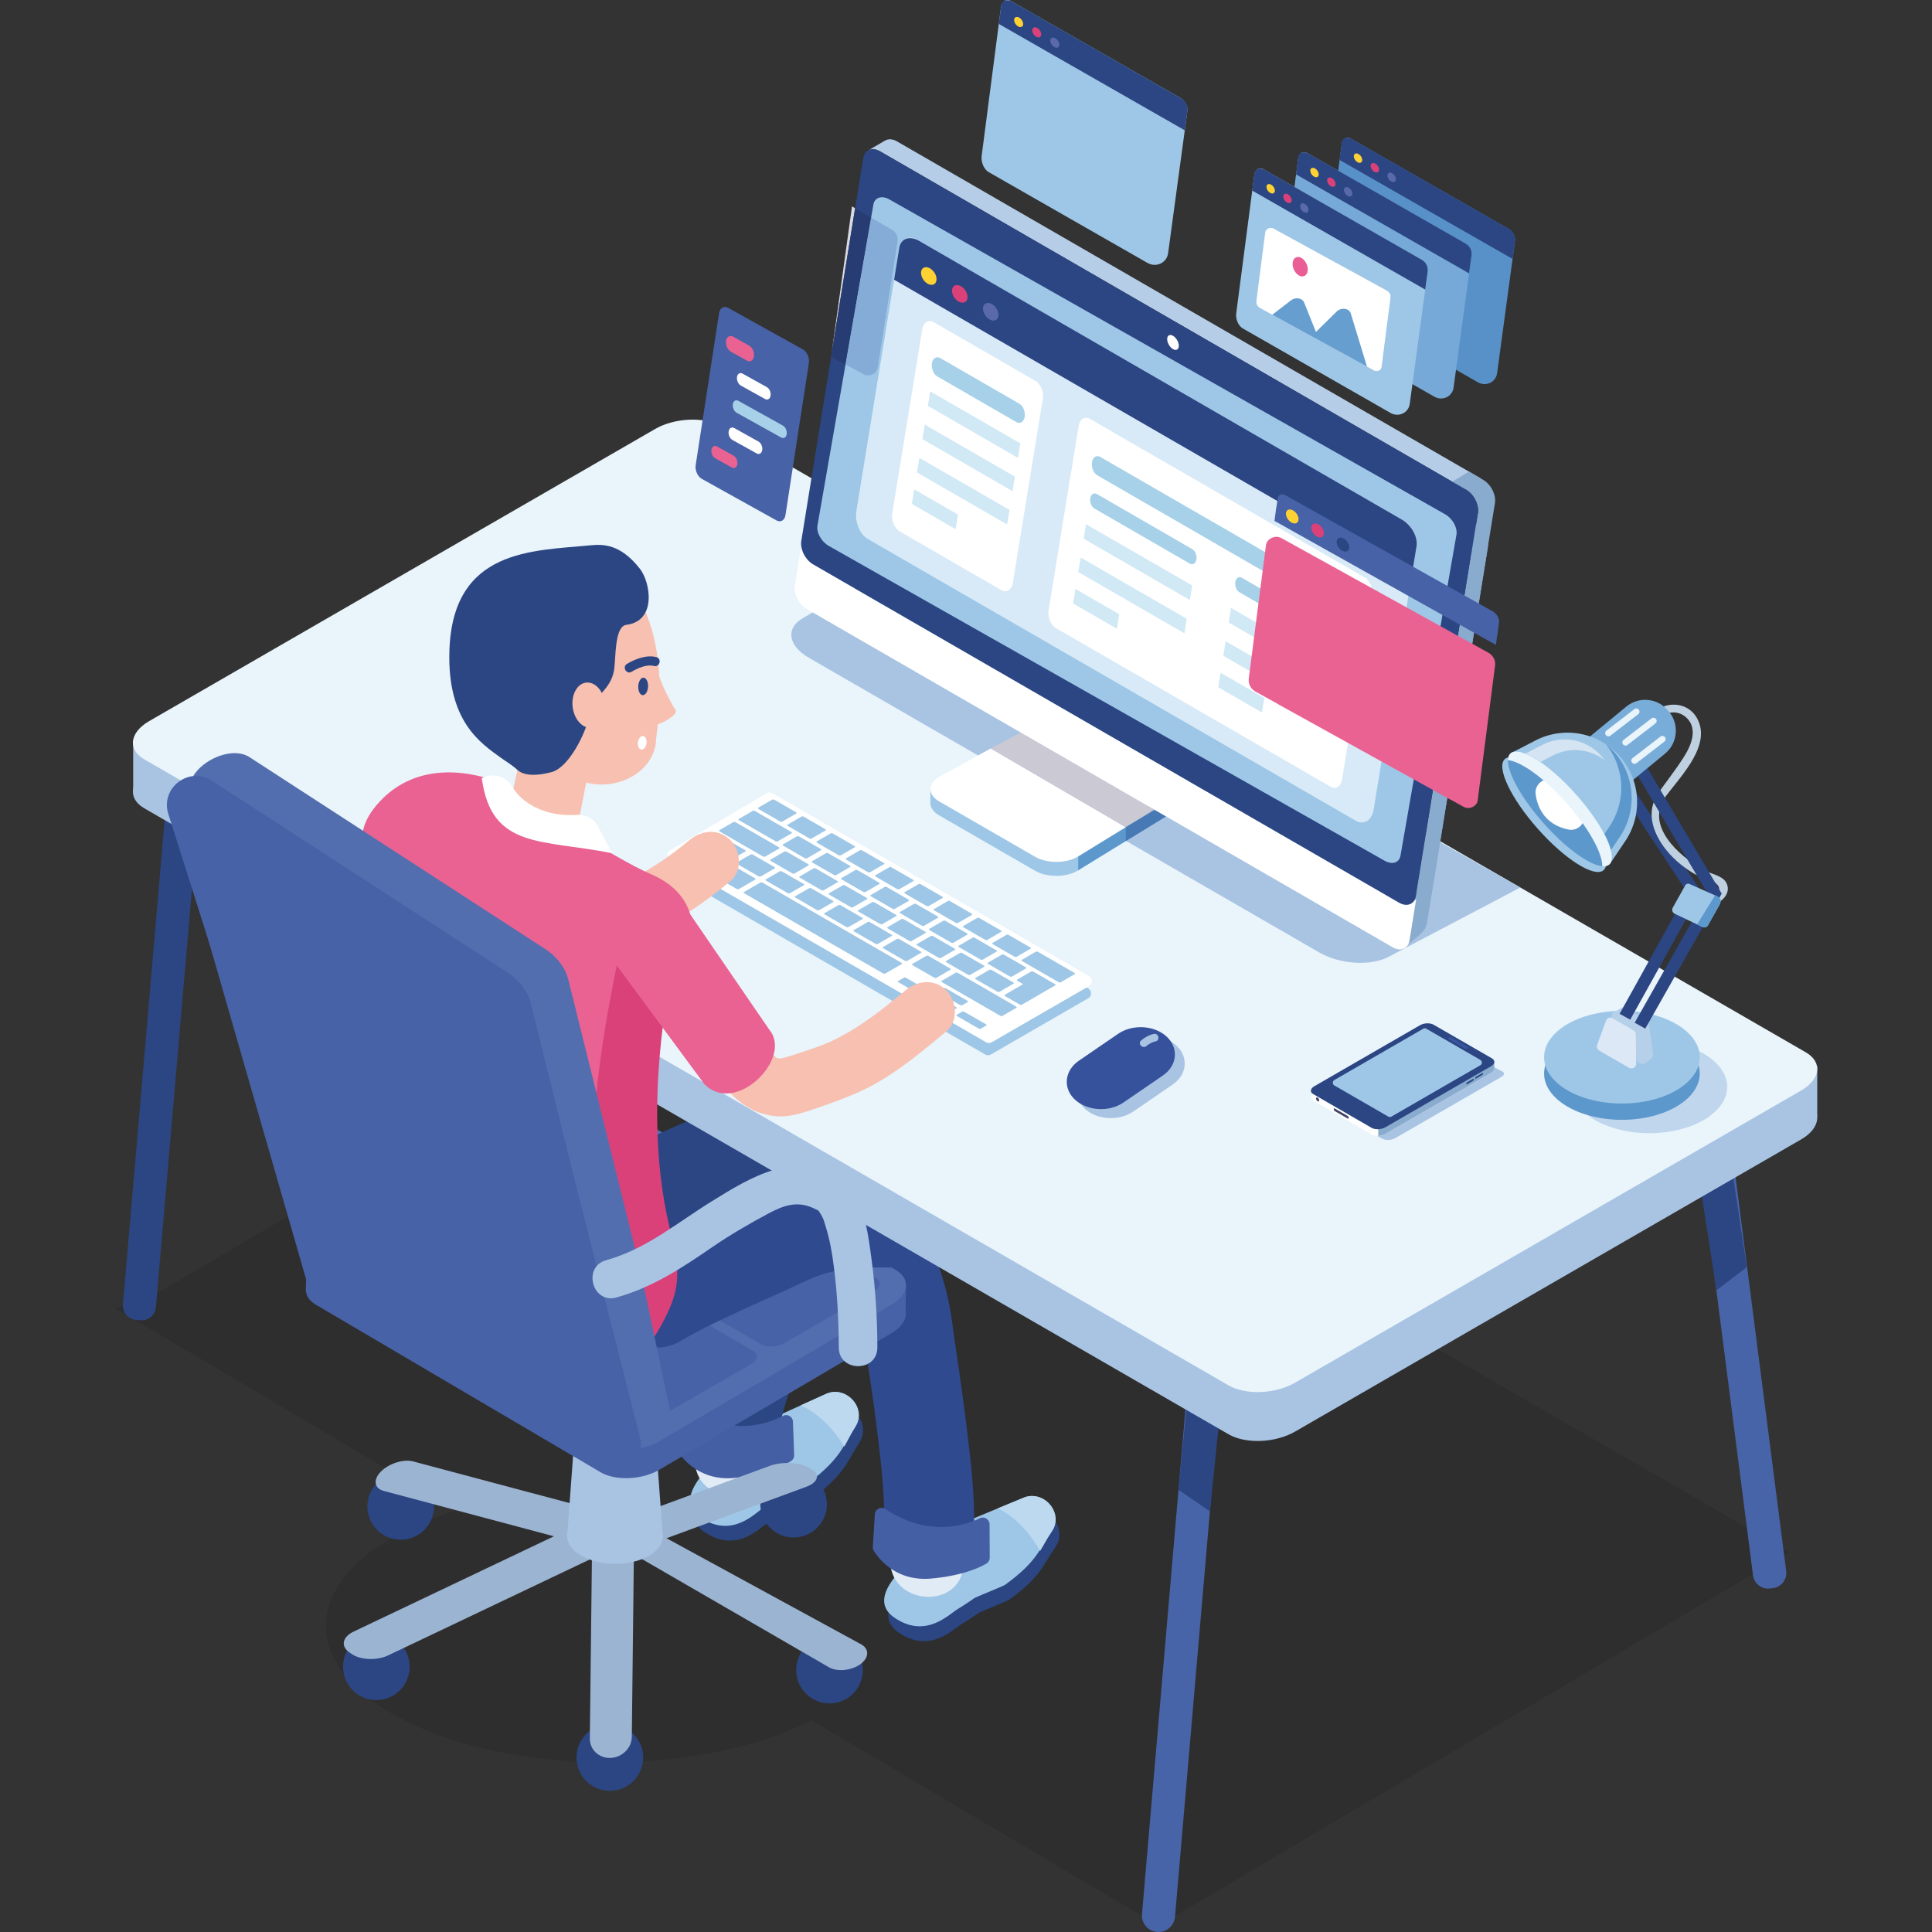 <svg xmlns="http://www.w3.org/2000/svg" width="600" height="600"><rect width="100%" height="100%" fill="#333333" stroke="none"/><path opacity=".1" d="M555.777 482.075L230.854 294.483 44.57 404.092l-8.932 2.11 106.175 62.84c-24.42 7.537-40.619 20.776-40.619 35.852 0 23.446 39.212 42.454 87.6 42.454 24.857 0 47.291-5.018 63.232-13.074l107.793 63.798 195.958-115.997z"/><path fill="#2B4683" d="M253.13 464.696c-.577.441-8.93 4.085-9.485 4.511-.82.642-3.251 2.396-4.718 3.339-3.097 1.978-9.834 9.794-19.783 3.483-14.543-9.221 22.587-31.188 22.587-31.188l16.305-7.392c1.985-.903 4.299-.78 6.27.34 3.599 2.06 4.828 6.733 2.635 10.109-3.795 5.798-4.191 9.277-13.811 16.798"/><path fill="#9EC7E7" d="M251.692 460.116c-.571.438-8.944 4.084-9.478 4.508-.823.633-3.271 2.389-4.738 3.337-3.098 1.98-9.835 9.802-19.784 3.489-14.543-9.225 22.594-31.189 22.594-31.189l16.296-7.397c1.986-.9 4.32-.771 6.27.346 3.62 2.055 4.852 6.736 2.637 10.112-3.796 5.797-4.169 9.274-13.797 16.794"/><path fill="#2B4683" d="M188.088 407.616c11.885-8.065 23.912-15.943 36.855-22.212 3.38-1.632-2.477.884.332-.156.894-.341 1.777-.691 2.696-.989a30.99 30.99 0 012.179-.65c.75-.199 4.269-.76 1.053-.353-3.281.41 1.053.297 1.769.125-2.865.671-3.914-.724-1.89-.117 2.013.61-4.025-2.054-1.561-.554 1.466.899-3.242-2.871-1.693-1.234 1.689 1.764-2.421-3.113-1.136-1.502.293.367.393.927.695 1.276-2.206-2.555-1.217-3.493-.682-1.358.292 1.165.506 2.337.76 3.5.293 1.289-.429-4.465-.19-1.281.059.795.131 1.587.184 2.381.223 3.348.242 6.71.3 10.072.042 1.822.062 3.648.115 5.479.012.701-.121 1.583.054 2.252-.95-3.653.876-3.656.213-2.158-.203.436-.278.94-.439 1.398-.181.538-.406 1.068-.595 1.613-1.053 2.9.825-1.81.173-.343-.65 1.457-1.281 2.924-1.922 4.388-1.896 4.372-3.811 8.759-5.521 13.208-3.46 8.962-5.798 18.209-6.319 27.838-.4 7.312 6.696 14.294 13.959 13.967 7.907-.358 13.561-6.133 13.979-13.967.064-1.231.14-2.46.294-3.689-.066.59-.512 2.682.06.005.427-2.058.845-4.104 1.414-6.14 1.098-3.978 2.464-7.872 3.98-11.708.423-1.085.879-2.169 1.325-3.252-.192.439-1.134 2.604-.098.255.691-1.566 1.36-3.129 2.053-4.7 1.452-3.316 3.002-6.626 4.159-10.055 1.578-4.703 1.129-9.542 1.055-14.392-.06-3.602-.097-7.21-.351-10.805-.624-8.292-2.107-16.645-8.423-22.632-7.636-7.254-18.935-6.621-28.146-3.178-16.114 6.027-30.642 15.945-44.785 25.549-6.026 4.099-9.288 12.474-5.01 19.108 3.87 6.007 12.65 9.404 19.105 5.011"/><path fill="#E1EBF6" d="M239.062 445.494c-6.202 4.843-18.408 3.453-22.665-3.341-.258 3.6-.478 7.204-.591 10.799-.44 14.682 22.371 15.981 22.828 1.257.08-2.908.242-5.808.428-8.715"/><path fill="#455FA4" d="M210.539 439.537l-.3 10.119c-.008.438.107.854.343 1.22 1.406 2.137 7.025 9.381 18.047 8.05 9.67-1.163 14.977-3.894 17.04-5.192a2.064 2.064 0 00.962-1.865l-.371-10.341c-.058-1.544-1.693-2.53-3.076-1.82-5.041 2.617-16.092 6.302-29.379-1.886-1.403-.858-3.214.075-3.266 1.715"/><path fill="#BCD9F0" d="M262.211 449.255c.891-1.542 2.32-4.478 3.495-6.281 2.193-3.377.766-7.705-2.854-9.767-1.949-1.112-4.281-1.244-6.27-.344l-7.961 3.61c4.495 1.88 9.589 6.188 13.59 12.782"/><path fill="#2B4683" d="M127.216 517.621c0 5.719-4.632 10.354-10.335 10.354-5.723 0-10.353-4.635-10.353-10.354 0-5.706 4.63-10.343 10.353-10.343 5.703 0 10.335 4.637 10.335 10.343m7.581-49.797c0 5.722-4.64 10.352-10.347 10.352-5.72 0-10.35-4.63-10.35-10.352 0-5.707 4.63-10.336 10.35-10.336 5.707 0 10.347 4.629 10.347 10.336m122.011-.67c0 5.705-4.632 10.335-10.354 10.335-5.702 0-10.334-4.63-10.334-10.335 0-5.722 4.632-10.351 10.334-10.351 5.722.001 10.354 4.63 10.354 10.351m11.139 51.516c0 5.709-4.63 10.339-10.354 10.339-5.703 0-10.333-4.63-10.333-10.339 0-5.72 4.63-10.35 10.333-10.35 5.724 0 10.354 4.63 10.354 10.35m-68.216 26.727c.228 5.718-4.216 10.528-9.938 10.757-5.698.215-10.506-4.219-10.736-9.936-.229-5.699 4.218-10.513 9.916-10.739 5.721-.228 10.53 4.219 10.758 9.918"/><path fill="#9BB4D2" d="M257.452 517.791l-64.388-37.257 5.207-7.577 69.279 37.767c2.518 1.456 2.317 4.246-.477 6.188-2.768 1.936-7.102 2.338-9.621.879m-70.484-36.703l-67.798-18.072c-2.981-.785-3.357-3.506-.856-6.027 2.515-2.52 7.017-3.934 9.999-3.133L191 470.56l-4.032 10.528z"/><path fill="#9BB4D2" d="M109.802 506.716l71.246-33.901 7.219 9.062-67.738 32.226c-3.462 1.646-8.546 1.461-11.267-.421l-.791-.544c-2.729-1.886-2.131-4.777 1.331-6.422"/><path fill="#9BB4D2" d="M180.715 476.72l58.365-21.489c3.742-1.367 9.166-1.133 12.041.523l.817.47c2.875 1.669 2.175 4.15-1.564 5.521l-60.597 22.305-9.062-7.33z"/><path fill="#9BB4D2" d="M183.179 539.935l.758-65.644 13.003 1.021-.726 64.104c-.046 3.45-3.018 6.385-6.595 6.522-3.579.149-6.464-2.553-6.44-6.003"/><path fill="#DDEFFA" d="M190.991 448.062c-3.433 0-6.236-2.804-6.236-6.224v-59.31c0-3.425 2.804-6.227 6.236-6.227 3.42 0 6.226 2.801 6.226 6.227v59.31c0 3.42-2.806 6.224-6.226 6.224"/><path fill="#DDEFFA" d="M198.758 426.839c-4.27 2.461-11.197 2.446-15.483-.03-4.286-2.474-4.32-6.48-.052-8.943 4.269-2.461 11.196-2.443 15.483.028 4.305 2.479 4.32 6.481.052 8.945"/><path fill="#A9C4E3" d="M201.555 483.158c-5.797 3.343-15.226 3.333-21.05-.043-5.838-3.359-5.862-8.804-.08-12.146 5.798-3.347 15.226-3.335 21.066.03 5.821 3.372 5.862 8.816.064 12.159"/><path fill="#A9C4E3" d="M201.945 424.067l3.885 52.996h-29.687l4.103-55.833z"/><path fill="#2B4683" d="M313.427 496.806c-.587.421-9.076 3.784-9.618 4.183-.837.624-3.343 2.292-4.852 3.192-3.158 1.883-10.142 9.462-19.871 2.832-14.238-9.704 23.603-30.424 23.603-30.424l16.53-6.854c2.005-.845 4.336-.636 6.26.544 3.533 2.174 4.623 6.897 2.296 10.192-3.978 5.674-4.466 9.135-14.348 16.335"/><path fill="#9EC7E7" d="M312.135 492.178c-.587.423-9.077 3.793-9.619 4.185a89.592 89.592 0 01-4.85 3.194c-3.16 1.881-10.144 9.459-19.873 2.831-14.235-9.698 23.603-30.427 23.603-30.427l16.532-6.854c2.005-.84 4.334-.633 6.26.543 3.531 2.175 4.601 6.898 2.296 10.196-3.98 5.674-4.467 9.134-14.349 16.332"/><path fill="#BCD9F0" d="M323.018 481.663c.946-1.502 2.459-4.399 3.691-6.161 2.305-3.296 1.012-7.678-2.521-9.853-1.926-1.176-4.255-1.383-6.262-.543l-8.073 3.344c4.43 2.021 9.368 6.499 13.165 13.213"/><path fill="#304A90" d="M209.896 401.68c3.635-2.599 7.363-5.07 11.232-7.31 1.538-.887 3.112-1.74 4.701-2.553a98.795 98.795 0 012.288-1.125c.872-.41 3.456-1.478 1.116-.55 3.081-1.213 6.195-2.268 9.412-3.017.777-.178 3.237-1.155 3.89-.757-.369-.229-2.95.259-.89.157.917-.042 1.812-.132 2.731-.157 1.301-.031 2.59.047 3.891.108 3.335.154-2.998-.665.766.148 1.042.216 2.054.484 3.056.806.505.163.982.366 1.488.516 2.552.785-2.675-1.465-.527-.189.962.583 1.996 1.065 2.95 1.681.267.156 1.334 1.102 1.564 1.057-.227.041-2.675-2.341-1.051-.79 1.059 1.019 4.562 3.374 4.769 4.896-.194-1.396-1.709-2.46-.543-.648.285.439.589.858.876 1.298a49.387 49.387 0 011.82 3.093c.52.95.956 1.936 1.451 2.908 1.013 2.081-.438-.821-.446-1.059.048.718.639 1.646.883 2.353a60.842 60.842 0 012.104 7.456c.246 1.15.472 2.305.682 3.469.654 3.955-.208-2.046.127.96.429 4.043 1.116 8.07 1.709 12.092.355 2.406.708 4.812 1.053 7.217.175 1.214.346 2.43.516 3.646.35 2.475-.056-.518-.112-.851.174.981.252 1.979.374 2.967 1.691 13.159 3.49 26.718 2.604 40.017-.504 7.292 6.762 14.287 13.959 13.959 7.979-.354 13.433-6.145 13.958-13.959.858-12.636-.768-25.484-2.313-38.003-.875-6.989-1.854-13.977-2.871-20.948-.292-1.965-.585-3.919-.877-5.886-.117-.783-.224-1.573-.347-2.361-.3-1.837.375 3.114.353 2.654-.041-.401-.106-.812-.156-1.216-1.487-13.306-5.175-26.159-13.477-36.888-8.565-11.096-20.797-17.427-34.758-18.365-18.759-1.26-37.266 8.501-52.039 19.047-5.93 4.239-9.362 12.376-5.02 19.108 3.798 5.889 12.756 9.552 19.104 5.019"/><path fill="#E1EBF6" d="M300 477.144c-6.343 4.634-18.517 2.853-22.544-4.073-.377 3.587-.714 7.173-.943 10.781-.936 14.65 21.836 16.703 22.771 1.995.181-2.909.425-5.797.716-8.703"/><path fill="#455FA4" d="M271.694 470.264l-.637 10.094c-.018.435.067.864.298 1.228 1.336 2.189 6.715 9.61 17.764 8.65 9.711-.853 15.104-3.405 17.206-4.639a2.12 2.12 0 001.043-1.835l-.048-10.335c-.004-1.554-1.62-2.587-2.996-1.925-5.135 2.452-16.321 5.762-29.328-2.854-1.362-.9-3.192-.026-3.302 1.616"/><path fill="#4762A6" d="M281.262 407.007l.101-7.667-10.37-.365-81.151-47.742c-4.679-2.752-12.904-2.403-18.303.768l-69.869 41.107-6.524-.229-.17 7.633h.002c-.004 1.761 1.012 3.438 3.142 4.689l88.371 52c4.658 2.748 12.904 2.401 18.298-.772l72.114-42.434c2.486-1.469 3.945-3.305 4.342-5.121h.004v-.032a4.63 4.63 0 00.013-1.835"/><path fill="#536EAE" d="M186.489 448.365L98.118 396.37c-4.673-2.746-4.081-7.599 1.312-10.77l72.108-42.427c5.4-3.181 13.626-3.53 18.303-.778l88.365 51.999c4.679 2.752 4.088 7.594-1.305 10.771l-72.114 42.428c-5.393 3.173-13.64 3.521-18.298.772"/><path fill="#4762A6" d="M236.355 417.457l-34.384-19.843c-1.816-1.051-1.587-2.9.517-4.107l28.037-16.197c2.102-1.218 5.312-1.346 7.129-.296l34.385 19.843c1.816 1.053 1.584 2.9-.518 4.111l-28.058 16.196c-2.101 1.217-5.291 1.345-7.108.293m-38.184 22.595l-34.374-19.843c-1.815-1.052-1.594-2.902.507-4.108l28.058-16.198c2.102-1.21 5.292-1.346 7.126-.295l34.366 19.844c1.816 1.052 1.587 2.902-.517 4.119l-28.034 16.188c-2.105 1.215-5.315 1.344-7.132.293"/><path fill="#304A90" d="M211.061 416.62c11.714-6.774 24.484-11.938 36.732-17.66 1.582-.747 3.17-1.471 4.752-2.215-2.467 1.158.86-.301 1.166-.416a43.228 43.228 0 016.4-1.728c.868-.156 1.74-.285 2.613-.418 1.512-.216 1.182-.17-.978.123 1.568-.205 3.139-.413 4.688-.625 2.791-.386 25.173.824 24.609-1.927-1.191-6.018-2.294-14.111-10.427-18.371-7.145-3.746-5.594-9.457-13.309-7.987-1.699.324-3.396.634-5.102.896-1.767.269-2.879.415-.46.085-3.008.414-6.054.724-9.046 1.294-6.197 1.157-11.943 3.868-17.62 6.514-12.707 5.943-25.964 11.297-38.11 18.313-6.326 3.658-9.086 12.794-5.017 19.108 4.112 6.382 12.348 8.925 19.109 5.014"/><path fill="#2B4683" d="M171.079 402.508c7.029-4.709 14.61-8.558 22.021-12.634 7.166-3.95 14.254-8.141 21.598-11.738 2.899-1.406 5.83-2.713 8.773-3.983-1.861.796-.519.226.581-.228.762-.306 1.523-.616 2.284-.919 1.712-.679 3.427-1.35 5.167-2.007 6.204-2.331 12.478-4.5 18.87-6.233 7.043-1.923 12.071-10.025 9.767-17.187-2.34-7.217-9.642-11.807-17.198-9.756-14.178 3.851-28.145 9.395-41.38 15.734-7.25 3.477-14.187 7.583-21.217 11.454-7.848 4.326-15.926 8.387-23.373 13.382-6.053 4.053-9.265 12.496-5.003 19.106 3.887 6.037 12.614 9.359 19.11 5.009"/><path fill="#5C5D87" d="M101.597 332.322c15.347-8.407 30.694-16.806 46.035-25.223 7.217-3.945 14.31-8.185 22.385-10.116 3.35-.796 6.68-.675 9.935.351.693.263 1.347.586 1.979.972-1.099-.593-.45-.363-.062.031-.938-.997.25.597.466 1.014-.483-.991.292.891.357 1.108.297.938.523 1.892.727 2.854.461 2.073.742 4.176.971 6.284.541 5.218.712 10.474.81 15.719.138 8.665-.219 17.314-.232 25.977-.03 6.797 10.51 6.795 10.534 0 .02-9.803.416-19.588.15-29.385-.145-5.83-.575-11.63-1.362-17.404-.568-4.045-1.417-8.482-3.689-11.952-3.754-5.746-12.121-7.004-18.423-6.5-8.889.712-17.136 4.979-24.821 9.194-17.035 9.325-34.049 18.65-51.081 27.981-5.964 3.262-.647 12.366 5.321 9.095"/><path fill="#4864A8" d="M549.734 493.312l.872-.109a4.739 4.739 0 004.106-5.317l-18.684-145.37a4.748 4.748 0 00-5.318-4.104l-.865.113c-2.608.331-4.439 2.72-4.115 5.315l18.683 145.366a4.75 4.75 0 005.321 4.106M359.342 599.98a5.14 5.14 0 01-4.684-5.568l20.183-234.507c.262-2.834 2.742-4.923 5.565-4.683a5.13 5.13 0 014.684 5.563l-20.183 234.518c-.263 2.823-2.744 4.922-5.565 4.677"/><path fill="#2B4683" d="M43.633 410.013l-1.433-.121a4.427 4.427 0 01-4.022-4.793l14.849-172.436a4.426 4.426 0 014.795-4.032l1.419.121c2.439.207 4.234 2.357 4.033 4.793L48.417 405.984a4.42 4.42 0 01-4.784 4.029m332.118 59.341l-9.783-6.692 2.783-28.167 10.42 1.627zm157.319-68.655l9.418-7.183-4.235-27.986-10.319 2.154z"/><path fill="#6C606E" d="M125.852 399.481l-1.325-.197a3.856 3.856 0 01-3.24-4.38l23.842-160.738a3.85 3.85 0 014.381-3.249l1.31.197a3.834 3.834 0 013.242 4.375l-23.828 160.742a3.864 3.864 0 01-4.382 3.25"/><path fill="#A9C4E3" d="M41.363 229.837h27.259v15.841H41.363zm495.728 101.247h27.271v15.841h-27.271z"/><path fill="#A9C4E3" d="M381.578 445.449L44.833 251.037c-5.275-3.047-4.604-8.375 1.488-11.893l157.125-90.725c6.096-3.519 15.329-3.9 20.606-.853l336.745 194.418c5.276 3.048 4.614 8.373-1.476 11.893L402.183 444.6c-6.093 3.519-15.305 3.897-20.605.849"/><path fill="#E9F4FB" d="M381.578 430.262L44.833 235.841c-5.275-3.048-4.604-8.374 1.488-11.892l157.125-90.716c6.096-3.52 15.329-3.901 20.606-.855l336.745 194.423c5.276 3.047 4.614 8.375-1.476 11.893l-157.138 90.715c-6.093 3.52-15.305 3.9-20.605.853"/><path fill="#9EC7E7" d="M337.92 306.934l-98.314-56.765a1.786 1.786 0 00-1.815.015l-29.837 17.613c-1.182.702-1.176 2.415.01 3.109l97.974 56.568a1.809 1.809 0 001.806 0l30.178-17.425c1.209-.685 1.209-2.43-.002-3.115"/><path fill="#FFF" d="M306.214 323.662l-97.973-56.569c-1.188-.694-1.211-2.417-.011-3.11l29.839-17.621a1.808 1.808 0 011.816-.006l98.312 56.755c1.192.696 1.192 2.428 0 3.126l-30.175 17.425a1.818 1.818 0 01-1.808 0"/><path fill="#9EC7E7" d="M242.929 255.17c-.164.089-.478.055-.714-.086l-6.614-3.811c-.236-.141-.3-.325-.156-.413l4.384-2.536c.166-.091.478-.057.714.084l6.614 3.812c.235.141.299.323.156.413l-4.384 2.537zm7.671 11.391c-.166.091-.478.048-.736-.085l-6.592-3.818c-.237-.134-.3-.326-.154-.416l4.386-2.527c.162-.089.474-.055.71.085l6.612 3.812c.24.142.302.323.16.413l-4.386 2.536zm-3.874 4.725c-.164.09-.476.055-.733-.086l-6.593-3.812c-.234-.14-.323-.321-.156-.412l4.386-2.538c.16-.089.476-.042.71.086l6.616 3.812c.235.141.297.324.135.424l-4.365 2.526zm-10.489.911c-.163.089-.483.055-.731-.084l-6.593-3.813c-.236-.14-.299-.323-.157-.412l4.386-2.526c.165-.101.479-.055.712.074l6.614 3.821c.236.131.298.325.134.415l-4.365 2.525zm-6.793 3.924c-.165.09-.536.022-.864-.167l-8.663-4.993c-.306-.177-.428-.403-.264-.494l5.126-2.966c.162-.088.559-.023.862.156l8.664 5.003c.306.178.427.394.28.491l-5.141 2.97zm56.891 32.875c-.146.081-.444.027-.682-.113l-6.59-3.811c-.261-.131-.336-.307-.211-.388l1.913-1.091c.125-.08.426-.027.664.104l6.61 3.822c.238.129.313.303.187.384l-1.891 1.093zm8.817 5.233c-.127.07-.425.029-.66-.113l-6.612-3.811c-.238-.142-.315-.316-.19-.396l1.892-1.094c.148-.081.445-.027.686.115l6.61 3.811c.238.142.313.316.188.386l-1.914 1.102zm9.367 5.279c-.123.067-.418.024-.656-.117l-6.612-3.811c-.236-.14-.339-.314-.192-.384l1.824-1.055c.123-.078.42-.022.658.117l6.61 3.811c.238.131.339.305.194.383l-1.826 1.056zm-5.752-7.296c-.123.067-.418.013-.656-.117l-6.612-3.811c-.236-.142-.339-.314-.216-.381l1.848-1.057c.123-.078.42-.022.656.117l6.612 3.811c.238.129.315.303.194.381l-1.826 1.057zm-23.857-9.863c-.164.101-.499.056-.735-.086l-43.012-24.819c-.233-.128-.299-.323-.135-.412l5.146-2.967c.142-.088.48-.054.715.086l43.01 24.819c.237.142.299.327.157.415l-5.146 2.964z"/><path fill="#9EC7E7" d="M270.508 298.592c-.026.004-.174-.082-.38-.185l-34.226-19.762c-.185-.1-.344-.203-.32-.208l.314-.181c.006-.002.176.074.358.185l34.227 19.752c.208.112.345.215.339.217l-.312.182zm-25.224-21.175c-.141.09-.474.056-.712-.086l-6.614-3.811c-.233-.129-.299-.324-.135-.415l4.362-2.526c.164-.088.501-.054.735.085l6.614 3.812c.238.142.3.324.135.415l-4.385 2.526zm9.116 5.26c-.164.089-.499.045-.732-.086l-6.592-3.811c-.237-.14-.322-.334-.158-.423l4.386-2.526c.162-.09.479-.056.714.084l6.612 3.812c.234.14.298.323.133.414l-4.363 2.536zm9.094 5.25c-.165.088-.475.055-.71-.084l-6.614-3.812c-.236-.14-.298-.324-.157-.413l4.386-2.537c.163-.09.477-.056.712.084l6.614 3.811c.236.142.298.324.155.425l-4.386 2.526zm9.095 5.249c-.144.09-.476.056-.712-.086l-6.612-3.813c-.24-.14-.302-.322-.14-.413l4.365-2.526c.164-.101.499-.056.737.076l6.612 3.823c.237.129.299.322.135.413l-4.385 2.526zm9.116 5.249c-.164.101-.499.054-.735-.076l-6.594-3.823c-.234-.129-.318-.322-.153-.413l4.384-2.524c.166-.09.478-.058.714.082l6.612 3.813c.237.142.302.324.137.415l-4.365 2.526zm9.095 5.259c-.164.088-.476.042-.714-.086l-6.612-3.811c-.235-.142-.299-.325-.156-.425l4.384-2.526c.164-.09.478-.055.737.086l6.591 3.811c.236.14.298.324.154.413l-4.384 2.538zm20.502 11.819c-.163.093-.474.056-.712-.073l-18.021-10.395c-.237-.142-.299-.324-.137-.415l4.365-2.537c.164-.088.497-.045.734.084l18 10.395c.235.142.299.324.156.415l-4.385 2.526zm-55.531-38.999c-.144.091-.475.058-.71-.084l-6.614-3.812c-.236-.141-.302-.322-.136-.413l4.384-2.525c.144-.09.477-.054.712.084l6.613 3.814c.237.13.299.322.137.411l-4.386 2.525zm9.117 5.262c-.165.089-.497.043-.731-.086l-6.6-3.824c-.234-.129-.316-.321-.151-.413l4.386-2.525c.162-.089.474-.055.709.085l6.617 3.813c.233.14.297.322.135.412l-4.365 2.538zm9.094 5.25c-.166.09-.478.042-.714-.086l-6.612-3.812c-.234-.139-.302-.323-.158-.414l4.386-2.538c.162-.089.478-.052.714.087l6.612 3.812c.233.14.299.323.158.413l-4.386 2.538zm9.093 5.247c-.143.092-.476.056-.712-.084l-6.612-3.813c-.235-.14-.301-.322-.137-.412l4.364-2.537c.162-.088.497-.042.733.086l6.591 3.823c.258.129.321.322.158.411l-4.385 2.526zm9.118 5.249c-.166.09-.499.056-.732-.086l-6.596-3.812c-.238-.142-.32-.322-.154-.413l4.386-2.526c.163-.088.472-.056.71.073l6.614 3.826c.236.129.3.322.138.411l-4.366 2.527zm9.092 5.248c-.165.1-.475.055-.71-.074l-6.612-3.811c-.238-.144-.302-.335-.159-.425l4.386-2.526c.163-.09.475-.055.712.086l6.612 3.811c.236.142.298.322.157.412l-4.386 2.527zm9.095 5.26c-.144.09-.476.055-.712-.086l-6.614-3.813c-.236-.14-.298-.32-.133-.418l4.386-2.529c.141-.09.472-.056.707.084l6.617 3.813c.232.14.297.322.135.413l-4.386 2.536zm-50.734-36.238c-.146.09-.478.055-.714-.085l-6.614-3.812c-.234-.14-.298-.322-.133-.413l4.386-2.537c.143-.09.474-.052.71.084l6.614 3.811c.235.142.299.324.135.413l-4.384 2.539zm9.114 5.247c-.166.091-.479.058-.735-.082l-6.591-3.813c-.238-.142-.323-.323-.156-.414l4.386-2.537c.162-.088.476-.043.712.086l6.614 3.823c.233.128.297.322.153.411l-4.383 2.526zm9.094 5.251c-.166.09-.478.057-.716-.085l-6.612-3.812c-.235-.129-.299-.321-.133-.413l4.364-2.527c.162-.088.474-.056.729.086l6.596 3.811c.236.13.318.324.158.413l-4.386 2.527zm9.093 5.259c-.145.09-.476.046-.713-.084l-6.615-3.812c-.235-.141-.297-.334-.133-.425l4.386-2.525c.142-.089.474-.056.712.086l6.614 3.811c.236.142.296.324.133.412l-4.384 2.537zm9.117 5.247c-.167.09-.5.056-.732-.084l-6.592-3.811c-.238-.142-.302-.324-.157-.415l4.386-2.537c.163-.088.475-.056.712.086l6.612 3.812c.236.138.298.322.136.411l-4.365 2.538zm9.095 5.25c-.164.09-.476.058-.716-.084l-6.612-3.813c-.234-.14-.298-.322-.133-.413l4.364-2.539c.162-.088.476-.041.71.086l6.614 3.824c.235.129.3.324.158.413l-4.385 2.526zm9.093 5.249c-.145.09-.476.055-.712-.074l-6.614-3.824c-.238-.129-.3-.322-.133-.412l4.386-2.528c.141-.088.474-.053.71.086l6.614 3.813c.236.129.298.322.135.41l-4.386 2.529zm-72.756-41.984c-.157.09-.49.057-.727-.084l-11.202-6.46c-.236-.141-.3-.324-.138-.425l4.369-2.526c.162-.088.474-.054.711.086l11.223 6.471c.238.129.3.323.137.413l-4.373 2.525zm87.904 43.76c-.165.09-.498.044-.733-.086l-11.203-6.469c-.233-.14-.3-.324-.133-.412l4.362-2.539c.164-.077.499-.042.733.086l11.202 6.469c.236.142.3.324.136.414l-4.364 2.537zm-91.791-39.025c-.144.089-.474.045-.712-.086l-13.362-7.708c-.235-.141-.299-.329-.137-.423l4.366-2.527c.165-.089.475-.054.732.085l13.36 7.709c.24.142.3.323.138.413l-4.385 2.537zm-10.484.912c-.144.089-.477.056-.715-.085l-8.906-5.143c-.235-.133-.299-.328-.135-.417l4.362-2.526c.164-.09.495-.057.735.084l8.908 5.136c.236.14.298.323.136.413l-4.385 2.538zm24.896-6.53c-.146.089-.476.057-.714-.085l-6.612-3.811c-.235-.141-.299-.324-.135-.414l4.365-2.526c.163-.101.496-.057.732.075l6.589 3.811c.262.141.323.328.158.425l-4.383 2.525zm9.07 5.222c-.167.089-.479.056-.714-.086l-6.614-3.812c-.236-.129-.3-.322-.156-.413l4.383-2.526c.165-.09.479-.055.714.084l6.613 3.813c.237.138.301.323.158.414l-4.384 2.526zm9.091 5.256c-.164.091-.474.048-.712-.083l-6.614-3.812c-.234-.141-.298-.324-.133-.424l4.362-2.526c.164-.09.497-.055.735.084l6.591 3.813c.235.142.318.322.154.412l-4.383 2.536zm9.115 5.252c-.163.089-.496.056-.732-.085l-6.594-3.811c-.256-.142-.317-.324-.153-.414l4.384-2.536c.145-.091.476-.058.714.084l6.612 3.811c.236.14.3.323.135.425l-4.366 2.526zm9.094 5.248c-.164.089-.474.058-.712-.083l-6.612-3.811c-.237-.143-.299-.324-.156-.416l4.384-2.525c.165-.101.476-.056.714.074l6.612 3.823c.238.131.3.322.134.413l-4.364 2.525zm9.097 5.248c-.164.09-.477.055-.712-.084l-6.614-3.813c-.236-.141-.3-.322-.134-.412l4.362-2.526c.165-.09.498-.055.731.084l6.595 3.813c.234.129.321.322.155.412l-4.383 2.526zm9.116 5.26c-.167.09-.497.045-.735-.086l-6.614-3.821c-.236-.131-.3-.325-.135-.415l4.384-2.526c.143-.09.478-.056.713.086l6.615 3.812c.235.14.299.322.135.413l-4.363 2.537zm9.091 5.247c-.162.092-.474.058-.71-.083l-6.616-3.814c-.236-.14-.298-.32-.154-.413l4.386-2.535c.162-.09.474-.045.71.082l6.616 3.815c.235.14.297.32.154.413l-4.386 2.535zm5.286 4.632a.934.934 0 00-.373-.123.527.527 0 00-.335.039l-4.386 2.526c-.069.048-.113.111-.071.195.018.083.111.156.224.228l1.716.986-5.742 3.325c-.069.037-.109.113-.069.185.018.084.112.167.226.228l4.453 2.571c.092.063.242.103.375.125.152.023.27 0 .339-.049l10.396-6.011c.091-.037.108-.1.091-.185a.518.518 0 00-.229-.228l-6.615-3.812z"/><path fill="#A9C4E3" d="M445.377 321.675c-1.073-.631.021-2.746-1.231-2.02l-32.82 18.952c-.65.38-.998.854-1.039 1.317l-.006-.012.056 1.816.008.014c-.162.507.049 1.024.68 1.381l18.122 10.467c.541.315 1.289.455 2.055.424.766-.036 1.564-.232 2.181-.601l32.834-18.943c.295-.171.512-.364.682-.555.285-.346.201-.868-.199-1.075l-21.323-11.165z"/><path fill="#FFF" d="M440.977 320.474l-32.82 18.952c-1.266.72-1.396 1.82-.299 2.442l18.12 10.477c1.099.622 2.985.54 4.231-.178l32.835-18.951c1.252-.727 1.381-1.818.306-2.453l-18.144-10.466c-.483-.286-1.137-.426-1.83-.426-.829.001-1.707.203-2.399.603"/><path fill="#89ABCE" d="M427.958 342.276l13.019-21.802c1.246-.727 3.156-.808 4.229-.174l18.144 10.464c1.075.634.946 1.724-.306 2.453l-32.835 18.951c-.613.36-1.412.562-2.178.592l-.073-10.484z"/><path fill="#89ABCE" d="M442.234 335.044l3.325-4.514 18.513-.774-.002 2.114-20.226 6.446z"/><path fill="#46456B" d="M409.693 341.722c0 .318-.229.442-.486.288-.281-.165-.509-.547-.509-.855 0-.316.228-.439.509-.286.258.155.486.548.486.853"/><path fill="#2B4683" d="M425.978 350.268l-18.12-10.47c-1.097-.628-.967-1.718.299-2.446l32.82-18.952c1.246-.727 3.156-.798 4.229-.174l18.144 10.465c1.075.631.946 1.723-.306 2.45l-32.835 18.954c-1.246.72-3.147.797-4.231.173"/><path fill="#3A559E" d="M454.879 325.614l-4.998-2.884c-.215-.119-.178-.336.058-.468.238-.142.598-.15.813-.033l4.998 2.883c.216.12.177.339-.06.468-.235.142-.594.162-.811.034"/><path fill="#46456B" d="M418.534 347.379l-4.028-2.322c-.169-.092-.304-.359-.304-.589s.135-.333.304-.234l4.028 2.319c.173.096.304.372.304.589 0 .232-.131.341-.304.237"/><path fill="#2B4683" d="M458.373 334.975l1.985-1.143a.53.53 0 00.2-.409c0-.163-.086-.232-.2-.166l-1.985 1.143a.538.538 0 00-.222.409c0 .162.105.23.222.166m-2.81 1.761l1.985-1.143c.116-.063.199-.254.199-.409 0-.151-.083-.23-.199-.162l-1.985 1.143a.525.525 0 00-.222.406c.001.163.106.23.222.165"/><path fill="#9EC7E7" d="M441.991 319.485l-27.603 15.936a.966.966 0 000 1.67l16.758 9.675c.305.171.68.171.976 0l27.6-15.938c.645-.364.645-1.296 0-1.671l-16.756-9.673a.978.978 0 00-.975.001"/><path fill="#A9C4E3" d="M409.74 295.811L251.175 204.26c-6.495-3.748-7.266-9.278-1.742-12.354l36.604-21.456 186.11 105.169-40.65 21.4c-5.521 3.087-15.261 2.542-21.757-1.208"/><path fill="#5D98CD" d="M375.771 238.412s-.876.48-.939.562a8.22 8.22 0 01-.475.503c-.108.102-.456.379-.52.431-.18.142-39.009 24.02-39.009 24.02l-.018 6.388 38.426-23.614c.198-.136.408-.265.589-.406l.177-.146a4.84 4.84 0 00.343-.285l.002-.002c.131-.124.254-.262.373-.389l.101-.112.111-.121.069-.116c.071-.112.16-.212.224-.325l.07-.113.049-.091c.056-.102.087-.2.131-.294l.063-.144.036-.08c.021-.092.058-.185.073-.28l.052-.165.004-.06c.012-.101.021-.205.043-.314l.013-.16.002-.084.01-4.603z"/><path fill="#9EC7E7" d="M334.68 264.015a9.45 9.45 0 01-.814.417 8.576 8.576 0 01-1.22.477l-.057.022c-.261.09-.546.173-.835.24l-.123.027c-.265.059-.51.116-.756.166l-.103.01c-.315.058-.652.107-.993.141-.121.008-.242.026-.363.032a6.29 6.29 0 01-.583.036 4.06 4.06 0 01-.412.021 17.17 17.17 0 01-.507.001 22 22 0 01-.432-.005c-.164-.004-.305-.02-.468-.028-.137-.006-.295-.023-.431-.032-.162-.02-.324-.032-.464-.053-.156-.023-.291-.035-.445-.059-.168-.027-.313-.056-.482-.086-.127-.027-.277-.054-.404-.082-.188-.039-.396-.09-.583-.134-.11-.028-.201-.055-.312-.085a14.26 14.26 0 01-1.001-.345 6.11 6.11 0 01-.495-.201 3.55 3.55 0 00-.238-.099 8.57 8.57 0 01-.696-.368l-29.771-17.182c-1.832-1.071-2.756-.518-2.752-1.902l-.012 4.438c-.002 1.395.92 2.782 2.752 3.852l29.771 17.181c.227.136.46.255.696.369.071.036.168.066.239.1.13.059.28.13.411.178l.062.023c.335.136.655.239 1.001.345l.063.023c.097.017.173.038.27.063.187.042.373.096.583.143l.127.032c.099.012.179.031.279.041.146.031.312.06.479.086l.169.029c.077.017.179.022.258.031.161.022.321.034.462.053l.177.021c.099.005.179.007.277.011.141.006.304.023.466.026l.183.006c.073.002.168-.001.244-.001.17.001.343.001.511-.001.066-.001.13.001.195-.001.065-.001.152-.006.218-.008.188-.017.375-.025.585-.045.069-.005.141-.006.231-.011l.129-.023c.341-.033.659-.083.993-.14l.072-.008.031-.002c.248-.049.492-.107.733-.166l.145-.026c.269-.069.556-.151.837-.241l.006-.002.048-.01c.339-.112.646-.233.952-.371.097-.036.174-.082.271-.119a9.78 9.78 0 00.792-.416l.104-.054.059-.034.018-6.39-.147.089z"/><path fill="#FFF" d="M307.68 232.45l-3.935 2.164-11.898 6.536c-3.805 2.097-3.866 5.592-.154 7.748l29.771 17.182c1.846 1.056 4.216 1.582 6.606 1.582 2.465 0 4.928-.56 6.75-1.681 0 0 .009 0 .009-.002l14.788-9.082-41.937-24.447z"/><path fill="#869BC1" d="M307.661 232.439l.016.011 1.473-.804z"/><path fill="#4779B4" d="M358.479 251.445l-8.863 5.453 8.978-5.389z"/><path fill="#CBC9D4" d="M309.148 231.646l-1.468.804 41.936 24.448 8.863-5.453-41.485-23.957z"/><path fill="#B8C1D3" d="M349.616 261.215l.085-.06z"/><path fill="#869BC1" d="M357.728 256.227l-8.026 4.927 8.026-4.927z"/><path fill="#4779B4" d="M358.701 251.566l-9.085 5.332v4.317l.085-.06 8.025-4.928 4.383-2.693z"/><path fill="#89ABCE" d="M462.112 169.337v-.014c.004-.072 0-.136 0-.203-.014-.072-.017-.136-.021-.201l-.004-.029-.004-.027-.007-.144-.014-.201-.024-.092-.004-.04-.011-.062-.022-.201-.046-.192-.002-.006v-.002c-.01-.066-.034-.139-.052-.203l-.055-.201-.009-.056-.008-.034-.04-.107-.061-.187-.045-.146-.012-.022-.005-.017-.065-.178-.065-.173-.038-.077-.01-.029-.021-.066-.092-.176-.075-.175-.004-.02-.026-.025-.087-.185-.103-.17-.062-.108-.022-.055a6.897 6.897 0 00-.168-.265l-.058-.088-.005-.015c-.088-.112-.159-.219-.234-.326l-.04-.051-.035-.036-.082-.112-.135-.179-.056-.064-.042-.035-.055-.062-.136-.162-.114-.118-.026-.025-.02-.015-.161-.161-.171-.155-.002-.004-.004-.002-.159-.147-.187-.146-.022-.02-.016-.022-.144-.097-.185-.132-.054-.035-.013-.009-.002-.003-.113-.074-.181-.113-.999-.571-5.489 2.964 1.383.797.179.121.181.134.179.137.073.06c.099.073.201.157.279.24h.002c.101.083.182.168.279.258l.025.034c.092.084.167.171.261.262l.023.039c.091.086.162.177.232.268l.045.052c.069.09.142.188.223.283l.09.151.144.181c.031.073.082.144.131.221l.081.138.086.129c.028.072.075.153.123.23l.02.061c.058.103.113.211.165.319l.008.023c.055.115.106.229.16.344l.008.033c.05.114.098.229.123.344l.016.046a1.7 1.7 0 01.106.333l.028.05c.024.115.063.221.08.335l.009.054c.036.115.051.226.071.341l.021.045c.012.115.022.229.04.34l.014.044c.01.114.016.229.02.344l.006.172c.002.065.002.129.002.199s-.002.137-.004.212c-.002.066-.004.139-.008.208a4.446 4.446 0 01-.016.226l-.036.173s-.012.114-.053.308L437.748 290.62c-.096.556-2.238 4.123-1.759 3.835l5.171-4.392a6.045 6.045 0 002.058-3.636l18.602-114.9c.08-.556.213-1.39.213-1.39l.032-.174.01-.149.002-.011v-.017l.005-.049c.008-.069.012-.142.015-.208l.014-.17v-.022z"/><path fill="#FFF" d="M456.979 171.648l-17.234 106.524c-.289 1.795-1.479 2.816-3 2.816-.697 0-1.457-.209-2.229-.653L252.553 175.284c-1.992-1.149-3.457-3.513-3.714-5.75l-1.986 12.276c-.42 2.615 1.231 5.893 3.698 7.319l1.82 1.053 64.494 37.226.129.08 41.484 23.958.115.062.105.058 3.41 1.968v.001l70.384 40.638c.78.443 1.538.663 2.229.663 1.522 0 2.73-1.02 3.021-2.815l5.299-32.841.058-.33 13.864-85.632a6.057 6.057 0 00.016-1.57z"/><path fill="#B6CDE8" d="M459.557 148.4L279.215 44.282l-.008-.007-.256-.156-.002-.004a11.108 11.108 0 01-.473-.27l-.203-.094-.185-.088-.185-.083-.191-.073-.207-.067c-.065-.019-.131-.037-.196-.057l-.029-.003-.013-.002-.178-.04-.104-.017-.067-.007-.058-.012a2.166 2.166 0 00-.226-.022l-.013-.002-.002-.003a4.076 4.076 0 00-.247-.009l-.04.002-.117.005-.129.01-.045.003-.181.027-.107.011-.014.008a2.37 2.37 0 00-.353.1l-.04.004-.021.017a3.494 3.494 0 00-.446.198l-5.288 3.08c.129-.077.283-.142.42-.194l.173-.058c.065-.021.152-.042.22-.058.076-.02.171-.033.248-.047l.107-.013c.119-.014.239-.021.362-.017l.066.003c.144.004.269.014.396.032l.04.004c.131.021.262.047.416.085l.022.01c.152.036.285.083.439.134l.026.016c.158.058.298.12.458.199l.183.095.154.082.997.574 180.606 104.28a.692.692 0 00.68 0l3.952-2.304a.659.659 0 00.001-1.154"/><path fill="#89ABCE" d="M464.325 155.497v-.02c0-.065 0-.131-.003-.203a1.82 1.82 0 00-.012-.203v-.03l-.005-.026-.006-.138a5.89 5.89 0 00-.014-.2l-.024-.092-.008-.044-.008-.062a4.76 4.76 0 00-.023-.201l-.044-.187-.002-.013v-.003c-.008-.064-.034-.132-.05-.202a.875.875 0 00-.055-.196l-.011-.051-.006-.039-.041-.107-.062-.191-.053-.142-.005-.02-.004-.023-.063-.179-.065-.173-.042-.07-.008-.03-.02-.071-.094-.177-.073-.174-.008-.012-.028-.026-.083-.186-.103-.167-.062-.115-.032-.055a3.52 3.52 0 00-.16-.265l-.054-.088-.021-.013c-.074-.109-.146-.221-.22-.332l-.041-.042-.037-.04-.078-.109-.137-.18-.058-.07-.037-.034-.056-.06-.136-.16-.114-.123-.033-.019-.015-.021-.164-.158-.166-.162-.01-.003-.002-.002-.167-.146-.18-.146-.018-.019-.018-.017-.146-.105-.182-.126-.053-.035-.011-.016-.004-.002-.113-.066-.173-.11-4.401-2.546-5.417 3.269 4.713 2.468.181.119.179.129.181.138.067.06c.103.08.194.158.285.239.101.083.181.17.279.26l.023.032c.096.085.169.173.249.264l.037.044c.08.085.162.177.232.269l.047.051c.067.09.135.186.206.278l.104.151.131.185c.046.07.096.147.145.218l.082.143.085.124c.027.08.077.152.125.231l.02.061c.056.111.111.213.165.32l.008.028.158.342.008.036c.052.113.083.227.125.34l.013.042c.043.113.087.224.108.333l.018.052c.034.115.06.228.09.338l.008.049c.039.113.054.228.072.341l.007.051c.025.112.038.223.049.335l.009.048c.021.116.027.23.031.341l.004.169c.002.071.002.137.002.203 0 .073 0 .142-.002.209l-.008.209a1 1 0 01-.031.226l-.022.173s-.01.116-.053.312l-18.939 117.09c-.099.556-2.257 4.123-1.759 3.835l5.173-4.393a5.95 5.95 0 002.053-3.637l18.591-114.891c.094-.556.226-1.395.226-1.395l.035-.174.008-.148.002-.006v-.022l.004-.051c.005-.067.013-.135.013-.208l.007-.164v-.023z"/><path fill="#2B4683" d="M455.269 152.05c2.467 1.429 4.118 4.704 3.697 7.321l-19.221 118.801c-.416 2.617-2.762 3.581-5.229 2.163L252.553 175.284c-2.466-1.425-4.118-4.7-3.697-7.323l19.219-118.798c.418-2.62 2.762-3.587 5.25-2.157L455.269 152.05z"/><path fill="#9EC7E7" d="M448.769 159.696c2.344 1.325 3.929 4.184 3.54 6.382l-17.375 99.667c-.393 2.198-2.588 2.902-4.932 1.566l-172.589-97.756c-2.344-1.33-3.93-4.183-3.536-6.378l17.369-99.671c.393-2.198 2.607-2.902 4.949-1.575l172.574 97.765z"/><path fill="#FFF" d="M366.093 107.391c0 1.144-.812 1.606-1.811 1.029-.997-.576-1.808-1.97-1.808-3.113s.811-1.606 1.808-1.027c.998.574 1.811 1.968 1.811 3.111"/><path fill="#D8EAF7" d="M421.062 254.887l-151.545-87.496c-2.511-1.451-4.095-5.352-3.553-8.723L279.14 77.84c.541-3.37 3.033-4.929 5.522-3.484l151.566 87.502c2.51 1.443 4.094 5.353 3.532 8.722l-13.157 80.821c-.56 3.37-3.031 4.938-5.541 3.486"/><path fill="#2B4683" d="M438.29 179.605l1.622-9.877c.472-2.904-1.511-6.613-4.425-8.297l-150.082-86.65c-2.917-1.681-5.663-.692-6.135 2.207l-1.599 9.879 160.619 92.738z"/><path fill="#FFD233" d="M290.818 87.092c-.199 1.312-1.434 1.758-2.763.998-1.305-.758-2.192-2.435-1.992-3.747.222-1.309 1.457-1.758 2.762-.997 1.326.758 2.215 2.434 1.993 3.746"/><path fill="#DA4179" d="M300.454 92.642c-.222 1.31-1.457 1.758-2.784 1.003-1.305-.762-2.192-2.44-1.994-3.749.222-1.312 1.457-1.758 2.785-1 1.305.757 2.191 2.438 1.993 3.746"/><path fill="#5A69AB" d="M310.066 98.194c-.22 1.312-1.457 1.759-2.783 1.001-1.306-.761-2.193-2.438-1.993-3.749.22-1.311 1.457-1.759 2.783-.998 1.306.758 2.194 2.436 1.993 3.746"/><path fill="#4762A6" d="M463.586 189.865l-64.265-35.999c-1.239-.701-2.388-.289-2.534.916l-.337 2.469c-.051.122-.075.261-.108.413l-.538 4.102 68.773 38.528.373-2.908.052.021.538-4.103c.163-1.203-.715-2.742-1.954-3.439"/><path fill="#FFD233" d="M403.258 161.481c-.132 1.042-1.119 1.396-2.188.792-1.073-.602-1.828-1.933-1.697-2.971.131-1.042 1.118-1.396 2.185-.792 1.09.601 1.85 1.934 1.7 2.971"/><path fill="#DA4179" d="M411.148 165.835c-.141 1.038-1.118 1.392-2.205.792-1.07-.604-1.832-1.934-1.695-2.976.147-1.039 1.137-1.391 2.203-.791 1.067.603 1.826 1.933 1.697 2.975"/><path fill="#2B4683" d="M419.006 170.239c-.129 1.036-1.118 1.394-2.186.792-1.09-.607-1.849-1.934-1.696-2.971.129-1.042 1.118-1.396 2.185-.796 1.076.604 1.831 1.93 1.697 2.975"/><path fill="#FFF" d="M310.998 183.275l-31.62-18.25c-1.601-.934-2.634-3.438-2.28-5.605l9.312-57.129c.352-2.167 1.939-3.172 3.562-2.242l31.599 18.25c1.622.929 2.631 3.442 2.28 5.603l-9.313 57.127c-.353 2.167-1.939 3.175-3.54 2.246"/><path fill="#A6D1E8" d="M315.64 131.081L291.082 116.9c-1.17-.675-1.92-2.497-1.67-4.075.268-1.571 1.432-2.3 2.602-1.625l24.558 14.182c1.172.677 1.898 2.499 1.65 4.073-.25 1.575-1.412 2.303-2.582 1.626"/><path fill="#D1E8F5" d="M316.152 142.204l-27.995-16.158.724-4.512 27.996 16.158zm-1.688 10.338l-27.998-16.163.745-4.509 27.975 16.163zm-1.692 10.34l-27.996-16.164.746-4.511 27.997 16.161zm-15.992 1.459l-13.592-7.846.744-4.514 13.591 7.848z"/><path fill="#FFF" d="M413.217 244.312l-85.28-49.242c-1.621-.926-2.631-3.44-2.278-5.607l9.312-57.128c.353-2.167 1.941-3.167 3.539-2.236l85.302 49.244c1.611.925 2.633 3.438 2.277 5.606l-9.311 57.127c-.353 2.167-1.942 3.168-3.561 2.236"/><path fill="#A6D1E8" d="M416.72 191.457l-75.938-43.84c-1.172-.676-1.919-2.505-1.65-4.074.25-1.576 1.412-2.304 2.582-1.631l75.938 43.846c1.17.676 1.899 2.501 1.65 4.075-.25 1.568-1.412 2.298-2.582 1.624m-2.163 9.582l-29.603-17.091c-.93-.534-1.517-1.981-1.315-3.223.207-1.25 1.131-1.823 2.04-1.289l29.623 17.09c.917.541 1.501 1.983 1.301 3.224-.195 1.251-1.117 1.828-2.046 1.289m-45.045-26.001l-29.605-17.099c-.93-.532-1.517-1.973-1.303-3.222.192-1.243 1.116-1.82 2.047-1.289l29.602 17.1c.933.533 1.518 1.974 1.304 3.221-.197 1.244-1.119 1.823-2.045 1.289"/><path fill="#D1E8F5" d="M414.551 212.345l-32.968-19.025.742-4.513 32.968 19.027zm-45.048-26.003l-32.949-19.03.721-4.511 32.973 19.031zm43.358 36.342l-32.951-19.028.724-4.512 32.973 19.029zm-45.046-26.009l-32.953-19.025.745-4.51 32.951 19.024zm-20.949-1.409l-13.592-7.846.724-4.512 13.592 7.845zm45.03 26.01l-13.576-7.849.726-4.511 13.592 7.847z"/><path fill="#D9D9E3" d="M264.596 64.087l-6.372 45.973 7.338-45.399z"/><path fill="#273C72" d="M265.562 64.661l-7.336 45.399-.112.76 4.46 2.399 7.965-45.651z"/><path fill="#84ACD7" d="M270.541 67.568l-7.967 45.65 1.857.994-.006-.042 3.889 2.098c.396.21.824.305 1.274.305 1.356 0 2.756-.911 2.948-2.183l6.202-39.408c.242-1.552-.492-2.988-1.964-3.779l-6.233-3.635z"/><path fill="#4762A6" d="M241.158 161.621l-23.207-12.907c-1.296-.715-2.146-2.63-1.9-4.278l7.261-47.165c.268-1.643 1.511-2.392 2.804-1.675l23.204 12.906c1.291.716 2.149 2.634 1.88 4.276l-7.261 47.169c-.245 1.642-1.49 2.388-2.781 1.674"/><path fill="#E96292" d="M231.96 111.993l-4.992-2.776c-1.023-.563-1.678-2.06-1.487-3.348.212-1.286 1.178-1.874 2.205-1.312l4.986 2.775c1.008.564 1.662 2.06 1.472 3.349-.191 1.288-1.178 1.874-2.184 1.312"/><path fill="#FFF" d="M237.587 123.909l-7.536-4.185c-.787-.443-1.311-1.633-1.17-2.652.165-1.018.937-1.481 1.743-1.037l7.515 4.185c.809.444 1.332 1.63 1.17 2.648-.144 1.02-.936 1.484-1.722 1.041"/><path fill="#A6D1E8" d="M242.582 135.865l-13.828-7.69c-.809-.443-1.312-1.631-1.167-2.647.162-1.019.934-1.484 1.74-1.042l13.83 7.693c.785.445 1.311 1.631 1.167 2.646-.162 1.021-.933 1.485-1.742 1.04"/><path fill="#FFF" d="M234.973 140.807l-7.516-4.179c-.807-.443-1.332-1.633-1.167-2.654.164-1.019.934-1.479 1.742-1.035l7.515 4.183c.809.447 1.331 1.631 1.168 2.65-.162 1.02-.934 1.484-1.742 1.035"/><path fill="#E96292" d="M227.268 145.192l-5.151-2.868c-.81-.443-1.333-1.627-1.168-2.646.141-1.019.934-1.485 1.721-1.04l5.153 2.864c.807.445 1.332 1.636 1.168 2.653-.142 1.014-.934 1.479-1.723 1.037"/><path fill="#A9C4E3" d="M364.161 336.832l-12.184 8.348c-4.499 3.076-11.272 2.685-15.106-.884-3.814-3.566-3.25-8.995 1.226-12.073l12.184-8.349c4.499-3.076 11.294-2.674 15.106.882 3.814 3.57 3.273 9-1.226 12.076"/><path fill="#36529C" d="M361.114 334.033l-12.185 8.34c-4.475 3.087-11.271 2.685-15.106-.884-3.814-3.556-3.249-8.997 1.226-12.073l12.184-8.348c4.499-3.079 11.294-2.676 15.106.883 3.815 3.566 3.273 9.005-1.225 12.082"/><path fill="#A9C4E3" d="M358.266 321.1a9.474 9.474 0 00-3.896 2.069c-1.166.999.525 2.672 1.67 1.676a6.979 6.979 0 012.858-1.444c1.498-.378.864-2.666-.632-2.301"/><path fill="#C0D6ED" d="M512.225 323.15c-13.355 0-24.181 6.442-24.181 14.384 0 7.949 10.825 14.386 24.181 14.386 13.354 0 24.165-6.437 24.165-14.386 0-7.942-10.812-14.384-24.165-14.384"/><path fill="#BFD1E0" d="M513.909 224.663c2.153-3.583 6.979-4.764 10.081-1.542 3.257 3.39 1.229 8.359-.92 11.753-2.593 4.123-5.662 7.973-8.467 11.952-.92 1.313 1.225 2.551 2.144 1.256 4.372-6.176 14.005-15.353 10.896-23.699-2.709-7.288-12.141-7.158-15.886-.973-.825 1.37 1.315 2.616 2.152 1.253"/><path fill="#5D98CD" d="M527.874 333.388c0 7.944-10.827 14.386-24.176 14.386-13.341 0-24.169-6.442-24.169-14.386 0-7.952 10.828-14.383 24.169-14.383 13.349 0 24.176 6.431 24.176 14.383"/><path fill="#9EC7E7" d="M527.874 328.322c0 7.944-10.827 14.386-24.176 14.386-13.341 0-24.169-6.442-24.169-14.386 0-7.942 10.828-14.384 24.169-14.384 13.349 0 24.176 6.441 24.176 14.384"/><path fill="#DCE8F5" d="M498.752 317.012l-2.735 7.47c-.249.677.035 1.44.667 1.797l9.208 5.324a1.49 1.49 0 002.234-1.31l-.085-9.089a1.495 1.495 0 00-.741-1.283l-6.393-3.692a1.497 1.497 0 00-2.155.783"/><path fill="#B6D0EA" d="M501.074 314.389l3.188-1.769 7.669 4.509 1.466 10.088a1.665 1.665 0 01-.529 1.461l-1.345 1.203c-1.313 1.176-3.396.261-3.409-1.5l-.083-8.028-6.981-4.035c-.734-.433-.726-1.502.024-1.929"/><path fill="#2B4683" d="M506.283 316.673l-3.297-1.824 20.966-37.751-27.246-41.344 3.154-2.074 28.499 43.259z"/><path fill="#BFD1E0" d="M514.267 247.619c-3.043 5.527-.454 11.842 3.22 16.375 2.657 3.298 6.092 5.996 9.805 8 1.544.841 4.692 1.422 5.867 2.578 2.245 2.222-1.061 3.984-3.058 5.044-1.409.755-.159 2.899 1.253 2.155 2.396-1.281 5.962-3.451 5.115-6.738-.747-2.861-4.066-3.298-6.312-4.366-6.873-3.286-18.678-12.852-13.752-21.792.77-1.403-1.371-2.661-2.138-1.256"/><path fill="#2B4683" d="M510.945 319.461l-3.279-1.854 22.671-40.047-25.233-42.609 3.25-1.925 26.335 44.496z"/><path fill="#79ADD9" d="M517.099 234.041l-14.493 11.943c-3.913 3.22-9.747 2.66-12.96-1.243l-.329-.401c-3.221-3.903-2.65-9.734 1.244-12.955l14.515-11.952c3.903-3.22 9.733-2.657 12.953 1.255l.334.389c3.207 3.91 2.649 9.744-1.264 12.964"/><path fill="#E9F4FB" d="M508.772 221.802l-8.67 6.671a.997.997 0 01-1.392-.188 1 1 0 01.183-1.385l8.671-6.674a.995.995 0 011.387.188.986.986 0 01-.179 1.388m5.329 2.875l-8.671 6.674a1.01 1.01 0 01-1.395-.183 1.012 1.012 0 01.185-1.393l8.669-6.672a.995.995 0 011.39.189.992.992 0 01-.178 1.385m2.776 5.652l-8.668 6.673a.984.984 0 01-1.382-.19.976.976 0 01.181-1.384l8.671-6.674a.986.986 0 011.379.187.984.984 0 01-.181 1.388"/><path fill="#9EC7E7" d="M487.742 248.487c8.478 9.525 13.067 19.256 10.285 21.74-2.795 2.475-11.928-3.239-20.385-12.763-8.475-9.524-13.065-19.255-10.287-21.741 2.799-2.478 11.93 3.228 20.387 12.764"/><path fill="#9EC7E7" d="M500.047 268.174l4.679-6.939c5.755-8.552 4.684-19.981-2.579-27.302a21.625 21.625 0 00-25.285-3.979l-7.746 4.01 30.931 34.21z"/><path fill="#D5E4F3" d="M476.779 237.442l5.414-2.805a15.124 15.124 0 0116.072 1.375 15.661 15.661 0 00-1.604-1.905 15.11 15.11 0 00-17.67-2.781l-5.428 2.807 3.216 3.309z"/><path fill="#5D98CD" d="M500.457 232.639a20.956 20.956 0 00-1.788-1.595 21.622 21.622 0 011.132 25.673l-4.541 6.725 3.101 3.43 4.678-6.932c5.757-8.55 4.679-19.98-2.582-27.301"/><path fill="#5D98CD" d="M489.5 246.721c8.479 9.531 13.069 19.263 10.289 21.747-2.796 2.475-11.929-3.237-20.385-12.763-8.479-9.525-13.068-19.257-10.289-21.741 2.798-2.484 11.931 3.228 20.385 12.757"/><path fill="#FFF" d="M476.911 246.705c.554 3.839 2.665 9.325 10.11 10.907 3.225.691 5.938-2.463 4.703-5.514-1.646-4.075-5.533-8.435-9.42-9.838-2.874-1.038-5.819 1.414-5.393 4.445"/><path fill="#E9F4FB" d="M489.5 246.721c-8.454-9.528-17.587-15.241-20.385-12.756-.52.467-.778 1.181-.812 2.109 4.008.352 11.313 5.571 18.201 13.321 6.877 7.74 11.203 15.62 11.083 19.634.928.081 1.68-.103 2.201-.561 2.781-2.484-1.809-12.217-10.288-21.747"/><path fill="#9EC7E7" d="M524.675 274.516l8.479 3.794a1.88 1.88 0 01.873 2.638l-3.618 6.422a1.27 1.27 0 01-1.659.525l-8.646-4.123a1.365 1.365 0 01-.606-1.911l3.885-6.916a1.01 1.01 0 011.292-.429"/><path fill="#5D98CD" d="M532.621 278.062l.993.521a1.46 1.46 0 01.599 2.023l-3.763 6.699a1.366 1.366 0 01-1.771.56l-1.628-.782 5.57-9.021z"/><path fill="#F7C0B0" d="M133.535 256.169c6.749 9.319 12.647 19.186 19.211 28.624 4.826 6.953 10.207 12.366 19 13.222 3.48.345 7.15-.706 10.428-1.763 4.433-1.418 8.914-2.604 13.344-4.049 11.845-3.889 21.761-10.669 31.306-18.576 3.789-3.13 3.222-9.49 0-12.71-3.7-3.7-8.93-3.123-12.712 0-4.237 3.517-8.668 6.761-13.435 9.523-1.768 1.026-3.618 1.934-5.484 2.785-.958.43-.997.44-.075.049-.48.188-.983.385-1.468.565-.959.374-1.937.702-2.92 1.028-3.823 1.302-7.739 2.334-11.604 3.512-1.64.5-3.242 1.073-4.919 1.49-.667.177-3.233.501-.177.141-.603.068-1.23.071-1.836.062-1.74-.03 2.35.421.688.119-.736-.138-2.663-.932.189.271-.522-.215-1.008-.51-1.496-.818-1.21-.768 1.806 1.577.041-.002-.926-.821-1.722-1.764-2.51-2.719-.891-1.088 1.043 1.428-.466-.652a118.91 118.91 0 01-1.588-2.311c-6.04-8.938-11.663-18.115-17.996-26.865-2.869-3.958-7.751-5.875-12.299-3.224-3.916 2.296-6.097 8.32-3.222 12.298"/><path fill="#F7C0B0" d="M158.159 250.75l6.485-29.788 19.812 9.555-5.227 27.038c-.467 4.352-22.229 3.188-21.07-6.805"/><path fill="#F7C0B0" d="M166.417 178.149s-19.72-11.348-18.807 18.404c.643 20.704 14.199 38.17 31.899 45.616 11.025 4.643 24.034-2.283 24.232-12.604 2.036-15.125 1.561-29.178-3.944-41.094.25-12.451-8.34-7.711-23.512-7.969l-9.868-2.353z"/><path fill="#2B4683" d="M160.596 239.029c-1.515-1.429-3.302-2.429-4.98-3.65-6.315-4.56-16.738-11.33-16.051-33.257.988-31.794 26.027-31.024 43.662-32.761 4.101-.405 9.422-.469 15.511 7.29 3.242 4.136 5.338 16.183-4.217 17.399-3.799.481-3.21 10.677-3.851 14.22-1.129 6.3-6.331 7.545-7.555 13.652-1.139 5.787-6.453 16.441-11.799 17.851-6.347 1.681-9.32.572-10.72-.744"/><path fill="#F7C0B0" d="M187.869 218.376c.488 3.864-1.373 7.271-4.136 7.614-.32.035-.62.034-.915 0-2.411-.297-4.54-2.947-4.973-6.384-.475-3.864 1.392-7.273 4.155-7.614 2.778-.345 5.396 2.518 5.869 6.384"/><path fill="#E96292" d="M462.201 202.69l-64.306-35.614c-1.846-1.017-4.486.225-4.734 2.215l-5.344 41.408c-.224 1.683.593 3.249 2.136 4.106l6.88 3.805-.029.02 53.805 29.799-.011-.047 4.032 2.229c1.646.917 4.039-.204 4.271-1.997l5.407-41.906c.219-1.656-.587-3.182-2.107-4.018"/><path fill="#5891C8" d="M470.477 74.987c.21-1.554-.565-3.118-1.968-3.917L419.53 43.051c-1.356-.783-2.646.038-2.881 1.83l-5.603 42.949c-.234 1.788.688 3.874 2.046 4.652l45.862 26.234c2.521 1.446 5.595-.009 5.984-2.814l5.539-40.915z"/><path fill="#2B4683" d="M470.506 74.804c.188-1.447-.533-2.895-1.826-3.639l-48.748-27.887c-1.582-.903-3.033-.391-3.224 1.152l-.692 5.246 53.729 30.741.761-5.613z"/><path fill="#FFD233" d="M423.041 49.848c-.099.696-.749.93-1.459.52-.71-.41-1.226-1.306-1.125-2 .08-.698.732-.932 1.449-.522.723.407 1.215 1.303 1.135 2.002"/><path fill="#DA4179" d="M428.264 52.837c-.098.7-.75.929-1.459.522-.712-.41-1.226-1.307-1.125-2.003.084-.695.748-.929 1.46-.52.712.409 1.224 1.302 1.124 2.001"/><path fill="#5A69AB" d="M433.486 55.828c-.08.695-.744.93-1.456.521-.715-.409-1.218-1.309-1.128-2.004.1-.696.75-.926 1.459-.52.71.407 1.226 1.303 1.125 2.003"/><path fill="#76A9D7" d="M456.972 79.463c.205-1.555-.579-3.12-1.98-3.917l-48.978-28.021c-1.358-.78-2.649.041-2.884 1.831l-5.581 42.951c-.234 1.789.666 3.873 2.046 4.653l45.841 26.232c2.519 1.44 5.613-.009 5.985-2.814l5.551-40.915z"/><path fill="#2B4683" d="M456.988 79.278c.209-1.445-.534-2.895-1.829-3.638l-48.745-27.888c-1.583-.904-3.019-.389-3.227 1.155l-.687 5.247 53.729 30.739.759-5.615z"/><path fill="#FFD233" d="M409.522 54.321c-.077.697-.728.931-1.456.521-.713-.41-1.207-1.302-1.127-1.999.101-.699.751-.931 1.459-.521.712.406 1.226 1.305 1.124 1.999"/><path fill="#DA4179" d="M414.752 57.312c-.086.698-.736.93-1.446.52-.729-.41-1.224-1.303-1.144-2 .099-.696.749-.931 1.459-.523.71.41 1.226 1.307 1.131 2.003"/><path fill="#5A69AB" d="M419.989 60.306c-.101.691-.751.925-1.461.517-.71-.41-1.224-1.305-1.138-2.002.093-.696.743-.928 1.455-.521.73.407 1.221 1.307 1.144 2.006"/><path fill="#9EC7E7" d="M443.352 84.507c.209-1.558-.568-3.119-1.971-3.918l-48.979-28.02c-1.356-.781-2.646.04-2.881 1.829l-5.603 42.95c-.234 1.79.689 3.874 2.046 4.652l45.862 26.234c2.521 1.447 5.595-.007 5.984-2.815l5.542-40.912z"/><path fill="#2B4683" d="M443.378 84.318c.188-1.443-.533-2.889-1.826-3.636l-48.748-27.889c-1.582-.905-3.033-.389-3.224 1.155l-.691 5.247 53.728 30.739.761-5.616z"/><path fill="#FFD233" d="M395.915 59.368c-.101.691-.751.925-1.461.518-.712-.411-1.224-1.304-1.125-2.001.08-.697.729-.931 1.462-.522.71.409 1.201 1.305 1.124 2.005"/><path fill="#DA4179" d="M401.136 62.356c-.089.694-.747.928-1.459.518-.712-.409-1.226-1.305-1.125-2.001.087-.695.75-.927 1.46-.521.712.408 1.224 1.306 1.124 2.004"/><path fill="#5A69AB" d="M406.358 65.346c-.08.696-.736.929-1.46.519-.711-.405-1.203-1.304-1.124-2 .1-.698.75-.93 1.46-.522.709.407 1.225 1.306 1.124 2.003"/><path fill="#9EC7E7" d="M368.731 34.645c.23-1.67-.625-3.35-2.115-4.212L313.961.313c-1.464-.833-2.838.049-3.105 1.974l-5.996 46.162c-.244 1.927.723 4.162 2.186 5.002l49.305 28.197c2.704 1.549 6.01-.01 6.418-3.026l5.962-43.977z"/><path fill="#2B4683" d="M368.771 34.446c.198-1.552-.579-3.11-1.979-3.906L314.404.562c-1.701-.972-3.264-.419-3.464 1.24l-.745 5.637 57.759 33.041.817-6.034z"/><path fill="#FFD233" d="M317.747 7.623c-.104.747-.807 1.002-1.572.563-.767-.439-1.305-1.404-1.221-2.154.104-.746.809-1.002 1.572-.562.766.441 1.306 1.404 1.221 2.153"/><path fill="#DA4179" d="M323.368 10.835c-.106.751-.807 1.001-1.574.561-.765-.439-1.303-1.403-1.219-2.151.103-.749.807-.998 1.572-.559.765.441 1.303 1.405 1.221 2.149"/><path fill="#5A69AB" d="M328.987 14.052c-.104.749-.807.997-1.572.558-.765-.439-1.324-1.402-1.221-2.147.104-.753.807-1.002 1.572-.561.767.436 1.305 1.401 1.221 2.15"/><path fill="#FFF" d="M426.734 115.05l-35.348-19.365c-.858-.465-1.314-1.285-1.202-2.157l2.757-21.45c.148-1.029 1.572-1.641 2.569-1.094l35.162 19.263c.829.453 1.276 1.254 1.163 2.112l-2.795 21.708c-.12.925-1.413 1.478-2.306.983"/><path fill="#669ED0" d="M395.112 97.754l5.835-4.494c1.366-1.062 3.491-.711 4.051.665l3.676 9.156 6.476-6.365c1.366-1.333 3.858-.988 4.338.6l5.045 16.55-29.421-16.112z"/><path fill="#E95E95" d="M406.118 84.1c-.188 1.51-1.401 2.168-2.69 1.461-1.289-.704-2.173-2.507-1.981-4.017.205-1.516 1.396-2.167 2.686-1.462 1.29.707 2.173 2.502 1.985 4.018"/><path fill="#F7C0B0" d="M209.9 220.718c.04.673-.49 1.228-1.014 1.649a14.732 14.732 0 01-4.994 2.706c-.874.271-1.877.444-2.664-.043-.82-.511-1.073-1.581-1.133-2.547-.171-2.555.593-7.035 3.575-7.797 1.227-.317-.1-8.789.183-7.592 1.106 4.779 4.277 10.796 6.047 13.624"/><path fill="#2B4683" d="M198.22 213.103c-.067 1.498.542 2.749 1.396 2.786.83.037 1.57-1.143 1.642-2.641.067-1.499-.563-2.75-1.395-2.787-.832-.046-1.578 1.145-1.643 2.642m-2.09-4.464c1.912-1.143 4.717-2.41 6.966-1.811 1.782.463 2.524-2.282.758-2.747-3.036-.794-6.569.55-9.148 2.103-1.573.941-.134 3.402 1.424 2.455"/><path fill="#FFF" d="M200.758 230.863c-.145 1.164-.884 2.02-1.606 1.921-.741-.109-1.188-1.133-1.034-2.29.168-1.163.885-2.018 1.628-1.92.719.109 1.181 1.134 1.012 2.289"/><path fill="#E96292" d="M117.894 248.97c-5.804 6.286-5.627 10.337-6.335 19.246-.694 8.707 4.461 16.52 12.672 19.27l81.889 27.372s22.879-31.826-3.981-43.385c-6.148-2.639-15.642-8.332-24.361-13.891-4.238-2.704-13.818-1.786-17.217-4.052-5.478-3.668-3.745-9.891-3.745-9.891-13.441-5.585-28.582-5.839-38.922 5.331"/><path fill="#E96292" d="M109.921 389.042c-5.47-1.945-3.976-77.827 2.521-129.729l95.811 43.672c-6.347 33.666-7.926 61.256-6.735 95.509.583 16.544-16.769 27.672-31.596 20.315l-60.001-29.767z"/><path fill="#DA4179" d="M208.253 302.985l-15.894-7.094c-9.674 45.643-11.585 78.75-4.566 130.175l-.262-.074c.025 2.978-1.834 1.257-6.199 3.828l-.399 4.957c1.15.571 3.255-2.045 9.013-4.528l2.414-2.225c6.277-5.771 11.44-12.68 15.011-20.422 3.448-7.468 4.047-12.685.883-25.168-3.646-14.411-7.167-40.156-.001-79.449"/><path fill="#F7C0B0" d="M202.792 304.798c6.747 9.319 12.646 19.185 19.211 28.624 4.826 6.953 10.207 12.367 19.001 13.222 3.464.345 7.149-.699 10.425-1.763 4.805-1.574 9.506-3.269 14.171-5.243 10.548-4.482 19.575-12.09 28.304-19.344 3.761-3.136 3.224-9.485 0-12.711-3.696-3.696-8.956-3.132-12.714 0-7.265 6.043-14.699 11.939-23.322 15.941-.296.142-2.57 1.087-.545.259a92.82 92.82 0 01-2.797 1.083c-2.04.761-4.1 1.44-6.156 2.12-1.63.544-3.239 1.089-4.905 1.513-.669.176-3.235.5-.176.129-.604.078-1.231.082-1.837.074-1.74-.039 2.35.42.675.119-.722-.138-2.651-.932.202.271-.521-.219-1.023-.521-1.495-.819-1.228-.768 1.805 1.576.042-.002-.926-.821-1.737-1.765-2.511-2.719-.89-1.088 1.043 1.428-.466-.652-.539-.76-1.064-1.531-1.588-2.311-6.042-8.937-11.662-18.114-17.995-26.865-2.869-3.957-7.77-5.884-12.299-3.224-3.92 2.289-6.102 8.32-3.225 12.298"/><path fill="#E96292" d="M190.21 298.034l28.555 38.671c9.704 9.879 27.517-8.075 20.179-16.873l-27.413-39.996c-4.707-5.615-12.137-6.796-17.165-2.747-5.229 4.22-8.338 14.472-4.156 20.945"/><path fill="#FFF" d="M190.089 264.962c-21.975-4.371-37.45-1.173-40.467-23.265 3.475-1.846 7.575-.678 9.411 2.543 3.26 5.658 11.039 9.501 20.154 8.83 2.738-.203 5.256 1.16 6.483 3.484l4.419 8.408z"/><path fill="#536EAE" d="M68.132 244.506l81.878 66.475c3.283 2.12 10.649 2.294 11.593 6.093l15.291 89.656 18.816 43.16 9.653-4.899c1.724-1.265 3.823-2.147 3.3-4.243l-9.606-45.556-22.567-91.001c-.944-3.79-3.799-7.272-7.08-9.403L77.492 235.14c-6.394-4.133-18.841 2.804-18.542 9.727 1.53.054 7.678-1.327 9.182-.361"/><path fill="#4762A6" d="M95.042 397.236L63.865 288.96c-2.569-8.073 6.398-14.922 13.53-10.318l89.171 57.691a15.423 15.423 0 016.58 9.218l25.768 101.521c1.126 4.468-3.676 8.097-7.665 5.795l-96.207-55.631z"/><path fill="#4762A6" d="M83.412 350.92l-31.14-98.14c-2.556-8.073 6.413-14.923 13.528-10.319l91.934 59.648c3.281 2.128 6.135 5.602 7.082 9.401l22.57 91.02-103.974-51.61z"/><path fill="#A9C4E3" d="M191.427 402.943c11.231-3.143 20.248-9.097 29.72-15.609 5.625-3.864 11.516-7.269 17.518-10.485 4.955-2.637 9.207-4.055 14.456-1.405 2.762 1.401-.111-.601 1.293.836.418.486.41.473-.046-.055.212.295.395.599.569.913.878 1.502.951 2.015 1.545 3.948 1.227 3.939 1.935 8.092 2.462 12.186 1.087 8.335 1.517 16.797 1.549 25.205.01 7.73 11.985 7.732 11.978 0-.012-9.255-.611-18.515-1.845-27.683-1.096-8.055-2.424-19.898-9.927-24.804-13.772-8.99-27.604-.371-39.74 7.142-10.846 6.73-20.2 14.742-32.712 18.245-7.437 2.079-4.275 13.649 3.18 11.566"/></svg>